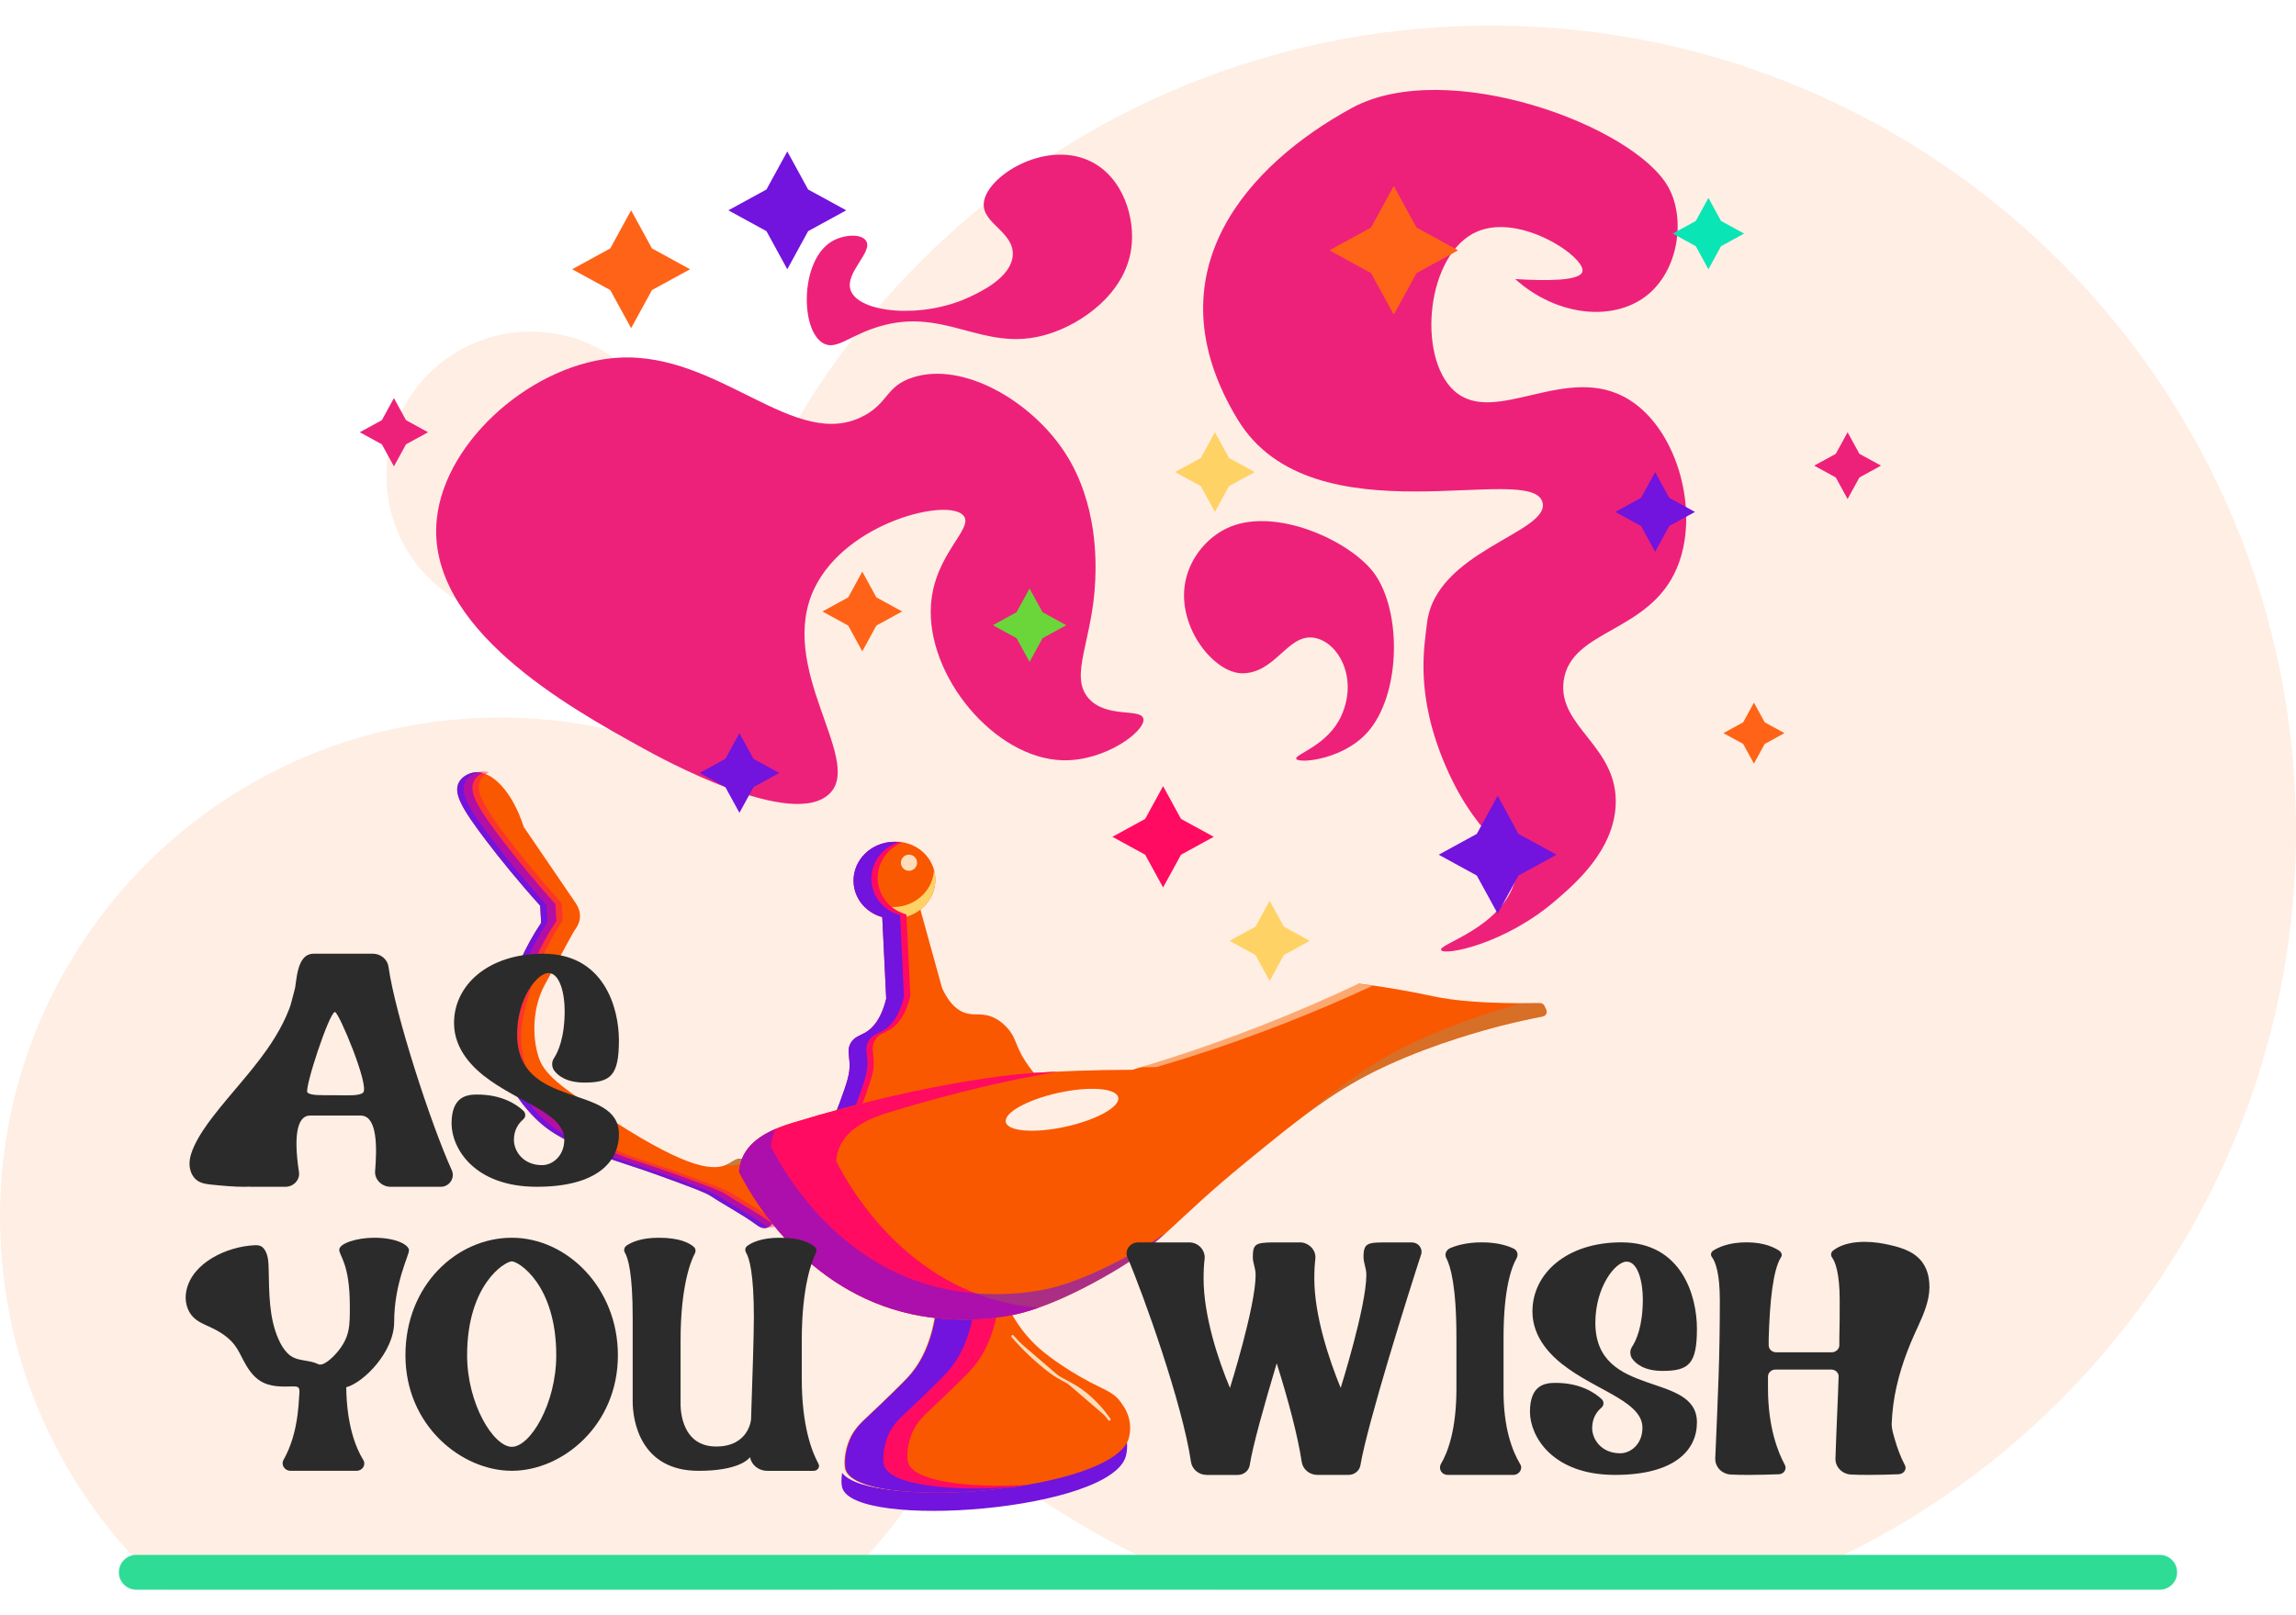 <?xml version="1.0" encoding="UTF-8"?><svg xmlns="http://www.w3.org/2000/svg" viewBox="0 0 1080 760"><defs><style>.cls-1{fill:#ffd265;}.cls-1,.cls-2,.cls-3,.cls-4,.cls-5,.cls-6,.cls-7,.cls-8,.cls-9,.cls-10,.cls-11,.cls-12,.cls-13,.cls-14{stroke-width:0px;}.cls-2,.cls-10{fill:#fdb;}.cls-15{isolation:isolate;}.cls-3{fill:#2b2b2b;}.cls-4{fill:#ff0b61;}.cls-5{fill:#0ae5b5;}.cls-6{fill:#ed217a;}.cls-7{fill:#ffeee3;}.cls-8{fill:#ff6318;}.cls-16{opacity:.46;}.cls-9{fill:#bf8041;}.cls-10{opacity:.6;}.cls-11{fill:#7213de;}.cls-17{opacity:.59;}.cls-18{mix-blend-mode:multiply;}.cls-12{fill:#fa5701;}.cls-13{fill:#2edc95;}.cls-14{fill:#6ad63a;}</style></defs><g class="cls-15"><g id="Layer_1"><g class="cls-18"><path class="cls-7" d="m867.29,731.61c-12.59,6.15-25.58,11.63-38.93,16.39h-254.62c-13.31-4.75-26.29-10.23-38.88-16.39-31.74-15.51-61.03-35.35-87.1-58.77-73.07-65.66-120.71-159.51-125.31-265.41-.77-17.75-.31-35.28,1.31-52.48C341.24,169.5,493.25,20.69,684.59,12.37c209.09-9.09,385.96,153.04,395.05,362.13,6.76,155.36-81.02,292.93-212.35,357.1Z"/><path class="cls-7" d="m447.76,672.83c-10.17,21.56-23.54,41.36-39.52,58.77-5.25,5.73-10.79,11.2-16.59,16.39H78.49c-5.72-5.11-11.19-10.49-16.39-16.14C25.82,692.48,2.73,640.56.23,582.88c-5.64-129.69,94.93-239.4,224.63-245.04,22.95-1,45.26,1.33,66.49,6.55h0c7.41,1.82,14.69,4,21.81,6.51,3.58,1.26,7.11,2.6,10.6,4.03,4.42,1.8,8.79,3.74,13.07,5.8,6.8,3.27,13.41,6.86,19.83,10.75,0,0,0,0,0,0,64.96,39.35,109.68,109.4,113.22,190.96,1.72,39.42-6.38,77-22.13,110.37Z"/><circle class="cls-7" cx="249.69" cy="223.93" r="67.91" transform="translate(-85.21 242.14) rotate(-45)"/></g><path class="cls-13" d="m1024.08,739.8c0,2.25-.92,4.3-2.4,5.79-1.47,1.48-3.52,2.4-5.79,2.4H64.11c-4.52,0-8.19-3.67-8.19-8.19,0-2.25.92-4.3,2.4-5.8,1.03-1.02,2.33-1.77,3.78-2.15.48-.12.97-.2,1.47-.23.18-.01.36-.02.55-.02h951.77c4.52,0,8.19,3.67,8.19,8.2Z"/><path class="cls-11" d="m528.68,675.95c.16-.65.27-1.28.35-1.9.98,2.65,1.7,6.4.63,10.81-6.28,26.1-127.5,35.16-133.48,15.18-.46-1.52-.52-4.13-.06-7.08,12.73,17.54,126.48,8.25,132.55-17.02Z"/><ellipse class="cls-12" cx="421.02" cy="414.09" rx="18.95" ry="18.04" transform="translate(-43.01 48.84) rotate(-6.32)"/><path class="cls-12" d="m473.86,483.73c3.61,4.01,3.63,6.92,6.64,12.58,0,0,2.43,4.57,6.24,8.99,7.55,8.77,15.33,9.69,15.41,11.61.14,3.54-26.02,8.93-113.86,17.45,3.4-5.85,5.66-11.15,7.18-15.32,3.38-9.27,5.07-13.91,4.75-19.08-.23-3.69-1.15-6.42.58-9.34,1.66-2.81,4.35-3.43,6.73-4.78,3.36-1.9,7.47-6.02,9.93-16.03-.73-15.12-1.46-30.23-2.2-45.35,5.26-1.12,10.51-2.24,15.77-3.36,4.04,14.62,8.08,29.23,12.12,43.85,3.58,7.86,7.7,10.67,10.98,11.7,4.65,1.45,8.36-.44,13.99,2.49,2.96,1.54,4.81,3.56,5.75,4.61Z"/><path class="cls-1" d="m422.4,426.65c9.44-1.05,16.52-8.53,16.93-17.31.24.86.41,1.75.51,2.67,1.1,9.91-6.45,18.87-16.85,20.02-10.4,1.15-19.72-5.95-20.82-15.85-.1-.91-.13-1.82-.09-2.71,2.32,8.48,10.87,14.23,20.31,13.18Z"/><path class="cls-4" d="m394.87,519.1c3.38-9.27,5.07-13.91,4.75-19.08-.23-3.69-1.15-6.42.58-9.34,1.66-2.81,4.35-3.43,6.73-4.78,3.36-1.9,7.47-6.02,9.93-16.03-.62-12.78-1.24-25.57-1.86-38.35-7.1-1.95-12.58-7.82-13.41-15.27-1.1-9.91,6.45-18.87,16.85-20.02,1.98-.22,3.92-.14,5.77.2-7.37,3.14-12.15,10.54-11.26,18.56.83,7.46,6.31,13.32,13.41,15.27.62,12.78,1.24,25.57,1.86,38.35-2.45,10-6.57,14.12-9.93,16.03-2.38,1.35-5.08,1.97-6.73,4.78-1.72,2.93-.81,5.65-.58,9.34.32,5.18-1.37,9.81-4.75,19.08-1.52,4.17-3.78,9.47-7.18,15.32,12.88-1.25,24.43-2.43,34.77-3.55-13.04,1.48-28.31,3.08-46.13,4.81,3.4-5.85,5.66-11.15,7.18-15.32Z"/><path class="cls-12" d="m474.83,616.36c5.06,9.5,10.77,15.35,15,18.92,3.59,3.03,13.54,10.66,27.76,17.5,5.29,2.54,8,4.16,10.62,8.51,0,0,5,6.16,2.87,15.01-6.28,26.1-127.5,35.16-133.48,15.18-.82-2.72-.37-8.92,2.04-14.35,2.17-4.9,5.3-7.74,8.86-11.07,7.85-7.34,15.76-15.14,18.21-17.75,4.94-5.29,10.81-14.27,13.21-30.11,11.63-.62,23.26-1.23,34.9-1.85Z"/><path class="cls-4" d="m400.53,677.03c2.17-4.9,5.3-7.74,8.86-11.07,7.85-7.34,15.76-15.14,18.21-17.75,4.94-5.29,10.81-14.27,13.21-30.11,9.47-.5,18.95-1,28.42-1.5-2.55,14.8-8.17,23.34-12.94,28.43-2.44,2.62-10.36,10.41-18.21,17.75-3.56,3.33-6.69,6.17-8.86,11.07-2.41,5.43-2.86,11.62-2.04,14.35,2.66,8.89,28.15,12.03,56.17,10.48-36.72,6.2-81.29,4.62-84.86-7.3-.82-2.72-.37-8.92,2.04-14.35Z"/><path class="cls-11" d="m399.94,677.1c2.17-4.9,5.3-7.74,8.86-11.07,7.85-7.34,15.76-15.14,18.21-17.75,4.94-5.29,10.81-14.27,13.21-30.11,5.92-.31,11.84-.63,17.77-.94-2.5,15.19-8.21,23.89-13.04,29.06-2.45,2.62-10.36,10.41-18.21,17.75-3.56,3.33-6.69,6.17-8.86,11.07-2.41,5.43-2.86,11.62-2.04,14.35,2.84,9.47,31.56,12.42,61.67,10.11-35.59,5.2-76.21,3.22-79.6-8.13-.82-2.72-.37-8.92,2.04-14.35Z"/><path class="cls-12" d="m363.74,575c-.52.89-1.6,2.42-3.32,2.79-2.04.44-3.9-.99-4.6-1.51-6.75-4.95-14.26-8.78-21.25-13.38-2.63-1.73-7.99-3.72-18.6-7.62-22.78-8.38-23.72-7.77-33.16-11.66-14.87-6.13-23.2-9.56-31.43-17.9-3.47-3.52-13.15-13.58-15.75-29.32-1.82-10.97.68-19.39,3.91-30.29,2.42-8.16,6.78-19.54,15.03-31.92-.16-2.67-.32-5.34-.48-8.02-10.59-11.77-18.96-22.2-25.14-30.3-11.72-15.37-15.7-22.52-13.14-27.59,1.48-2.95,4.84-4.56,7.53-4.87,8.08-.91,17.76,9.19,23.02,25.69,8.19,12,16.38,24.01,24.56,36.01.87,1.34,2,3.55,1.9,6.24-.12,3.25-1.96,5.59-2.53,6.33-.38.5-4.95,8.92-14.09,25.77-5.64,10.4-6.15,24.42-2.63,34.58,3.01,8.69,13.62,15.66,34.71,29.24,35.91,23.13,47.85,24,54.68,20.17,1.87-1.05,3.4-2.47,5.8-2.26,7.56.68,12.24,16.63,15,29.81Z"/><path class="cls-9" d="m350.11,546.65c-2.23,1.25-5.01,2-8.98,1.63.64-.24,1.24-.52,1.81-.84,1.87-1.05,3.4-2.47,5.8-2.26.86.08,1.68.36,2.46.81-.36.22-.72.45-1.09.66Z"/><path class="cls-11" d="m254.54,434.17c-.16-2.67-.32-5.34-.48-8.02-10.59-11.77-18.96-22.2-25.14-30.3-11.72-15.37-15.7-22.52-13.14-27.59,1.48-2.95,4.84-4.56,7.53-4.87,1.18-.13,2.38-.03,3.61.29-1.62.82-3.11,2.08-3.97,3.78-2.55,5.08,1.42,12.22,13.14,27.59,6.18,8.1,14.55,18.53,25.14,30.3.16,2.67.32,5.34.48,8.02-8.25,12.38-12.61,23.77-15.03,31.92-3.23,10.9-5.73,19.31-3.91,30.29,2.61,15.74,12.28,25.81,15.75,29.32,8.23,8.34,16.57,11.77,31.43,17.9,9.44,3.89,10.38,3.28,33.16,11.66,10.61,3.91,15.97,5.89,18.6,7.62,6.99,4.61,14.5,8.43,21.25,13.38.08.06.18.13.3.22-.6.84-1.54,1.8-2.87,2.09-2.04.44-3.9-.99-4.6-1.51-6.75-4.95-14.26-8.78-21.25-13.38-2.63-1.73-7.99-3.72-18.6-7.62-22.78-8.38-23.72-7.77-33.16-11.66-14.87-6.13-23.2-9.56-31.43-17.9-3.47-3.52-13.15-13.58-15.75-29.32-1.82-10.97.68-19.39,3.91-30.29,2.42-8.16,6.78-19.54,15.03-31.92Z"/><g class="cls-16"><path class="cls-9" d="m353.1,546.32c-2.23,1.25-5.01,2-8.98,1.63.64-.24,1.24-.52,1.81-.84,1.87-1.05,3.4-2.47,5.8-2.26.86.08,1.68.36,2.46.81-.36.22-.72.45-1.09.66Z"/><path class="cls-4" d="m257.53,433.84c-.16-2.67-.32-5.34-.48-8.02-10.59-11.77-18.96-22.2-25.14-30.3-11.72-15.37-15.7-22.52-13.14-27.59,1.48-2.95,4.84-4.56,7.53-4.87,1.18-.13,2.38-.03,3.61.29-1.62.82-3.11,2.08-3.96,3.78-2.55,5.08,1.42,12.22,13.14,27.59,6.18,8.1,14.55,18.53,25.14,30.3.16,2.67.32,5.34.48,8.02-8.25,12.38-12.61,23.77-15.03,31.92-3.23,10.9-5.73,19.31-3.91,30.29,2.61,15.74,12.28,25.81,15.75,29.32,8.23,8.34,16.57,11.77,31.43,17.9,9.44,3.89,10.38,3.28,33.16,11.66,10.61,3.91,15.97,5.89,18.6,7.62,6.99,4.61,14.5,8.43,21.25,13.38.08.06.18.13.3.22-.6.84-1.54,1.8-2.87,2.09-2.04.44-3.9-.99-4.6-1.51-6.75-4.95-14.26-8.78-21.25-13.38-2.63-1.73-7.99-3.72-18.6-7.62-22.78-8.38-23.72-7.77-33.16-11.66-14.87-6.13-23.2-9.56-31.43-17.9-3.47-3.52-13.15-13.58-15.75-29.32-1.82-10.97.68-19.39,3.91-30.29,2.42-8.16,6.78-19.54,15.03-31.92Z"/></g><path class="cls-11" d="m394.87,519.1c3.38-9.27,5.07-13.91,4.75-19.08-.23-3.69-1.15-6.42.58-9.34,1.66-2.81,4.35-3.43,6.73-4.78,3.36-1.9,7.47-6.02,9.93-16.03-.62-12.78-1.24-25.57-1.86-38.35-7.1-1.95-12.58-7.82-13.41-15.27-1.1-9.91,6.45-18.87,16.85-20.02,1.44-.16,2.86-.16,4.23-.01-8.18,2.74-13.66,10.57-12.71,19.11.83,7.46,6.31,13.32,13.41,15.27.62,12.78,1.24,25.57,1.86,38.35-2.45,10-6.57,14.12-9.93,16.03-2.38,1.35-5.08,1.97-6.73,4.78-1.72,2.93-.81,5.65-.58,9.34.32,5.18-1.37,9.81-4.75,19.08-1.52,4.17-3.78,9.47-7.18,15.32,13.46-1.3,25.47-2.54,36.16-3.7-12.68,1.43-27.43,2.97-44.53,4.63,3.4-5.85,5.66-11.15,7.18-15.32Z"/><path class="cls-12" d="m727.31,475.06c.64,1.34-.16,2.92-1.62,3.2-5.31,1.02-11.97,2.43-19.56,4.37-6.62,1.69-30.29,7.93-53.61,18.64-24.55,11.28-40.19,24.07-66.38,45.47-34.63,28.31-38.34,37.42-62.66,51.72-25.86,15.2-41.29,19.19-47.97,20.44-6.43,1.2-27.43,4.56-51.01-1.61-49.25-12.9-72.76-57.72-76.89-65.93.1-1.37.39-3.66,1.43-6.21,4.03-9.91,15.37-14.27,23.85-16.86,69.55-21.25,113.9-23.5,113.9-23.5,11.2-.69,26.9-1.4,45.83-1.44,4.18-1.22,8.37-2.5,12.59-3.81,33.77-10.57,65.08-23.07,93.97-36.73,2.66.34,6.86.9,11.99,1.7,12.39,1.94,21.37,3.91,23.48,4.36,8.41,1.77,22.94,3.51,49.73,3.13.88-.01,1.7.49,2.08,1.28.28.59.57,1.19.85,1.78Z"/><path class="cls-10" d="m556.57,498.28c-4.22,1.32-8.41,2.59-12.59,3.81-2.63,0-5.2.03-7.7.06,2.77-.83,5.55-1.67,8.33-2.55,33.77-10.57,65.08-23.07,93.97-36.73,1.75.22,4.17.54,7.07.96-27.53,12.77-57.22,24.47-89.09,34.45Z"/><path class="cls-4" d="m349.03,545.16c4.03-9.91,15.37-14.27,23.85-16.86,69.55-21.25,113.9-23.5,113.9-23.5,3.19-.2,6.76-.39,10.65-.58-19.52,3.35-46.44,9.12-78.83,19.02-8.48,2.59-19.82,6.95-23.85,16.86-1.04,2.55-1.33,4.84-1.43,6.21,4.13,8.21,27.65,53.02,76.89,65.93,6.32,1.66,12.45,2.62,18.16,3.13-5.85,2.04-10.11,3.03-12.86,3.54-6.43,1.2-27.43,4.56-51.01-1.61-49.25-12.9-72.76-57.72-76.89-65.93.1-1.37.39-3.66,1.43-6.21Z"/><g class="cls-17"><path class="cls-9" d="m667.51,489.28c18.98-8.72,38.19-14.48,48.25-17.23,2.72,0,5.58,0,8.6-.05.88-.01,1.7.49,2.08,1.28.28.59.57,1.19.85,1.78.64,1.34-.16,2.92-1.62,3.2-5.31,1.02-11.97,2.43-19.56,4.37-6.62,1.69-30.29,7.93-53.61,18.64-16.75,7.69-29.35,16.09-43.98,27.45,21.94-17.86,36.84-29.27,58.99-39.45Z"/><path class="cls-11" d="m349.01,545.16c2.86-7.04,9.41-11.28,16.01-14.07-.37.66-.7,1.35-1,2.07-1.04,2.55-1.33,4.84-1.43,6.21,4.13,8.21,27.65,53.02,76.89,65.93,23.58,6.18,44.58,2.82,51.01,1.61,6.68-1.25,22.11-5.24,47.97-20.44,3.71-2.18,6.94-4.25,9.88-6.27-7.25,6.51-14.01,11.87-24.89,18.27-25.86,15.2-41.29,19.19-47.97,20.44-6.43,1.2-27.43,4.56-51.01-1.61-49.25-12.9-72.76-57.72-76.89-65.93.1-1.37.39-3.66,1.43-6.21Z"/></g><path class="cls-7" d="m473.11,527.99c.97,4.39,13.59,5.35,28.2,2.13,14.6-3.22,25.66-9.39,24.69-13.78-.97-4.39-13.59-5.35-28.2-2.13-14.6,3.22-25.66,9.39-24.69,13.78Z"/><path class="cls-2" d="m476.3,628.75c4.3,5,10.04,10.81,17.47,16.49,5.99,4.58,10.89,5.51,17.43,11,5.07,4.26,8.49,8.6,10.58,11.6"/><path class="cls-2" d="m521.86,668.43c.1-.01.19-.04.28-.1.27-.19.34-.57.15-.84-3.07-4.39-6.66-8.33-10.69-11.71-3.62-3.04-6.76-4.71-9.8-6.33-2.56-1.36-4.97-2.64-7.65-4.69-6.33-4.83-12.18-10.35-17.38-16.4-.22-.25-.6-.28-.85-.06-.25.22-.28.6-.06.85,5.26,6.11,11.17,11.69,17.56,16.57,2.76,2.11,5.33,3.47,7.82,4.8,2.98,1.59,6.07,3.23,9.59,6.19,3.95,3.31,7.47,7.18,10.47,11.48.13.19.35.28.56.25Z"/><path class="cls-2" d="m423.79,406.35c.23,2.09,2.11,3.59,4.2,3.36,2.09-.23,3.59-2.11,3.36-4.2s-2.11-3.59-4.2-3.36-3.59,2.11-3.36,4.2Z"/><path class="cls-6" d="m788.63,267.63c-13.12,30.33-49.67,28.43-53.09,52.62-3.1,21.92,25.88,30.79,24.44,58.77-1.1,21.29-18.93,36.66-28.34,44.76-23.85,20.54-52.44,26.05-53.78,23.24-1.38-2.89,28.22-10.19,34.81-32.67,3.72-12.69-16.27-16.1-32.47-53.46-14.82-34.18-10.2-56.6-8.99-67.46,3.8-33.98,56.93-42.57,54.46-56.62-3.63-20.64-108.05,18.93-143.45-39.36-42.35-69.75,5.86-120.6,53.66-146.64,44.54-24.26,132.77,8.23,148.89,37.29,8.26,14.89,4.82,39.3-10.35,51.1-15.44,12-41.73,9.94-61.71-7.9,14.91.92,30.54.89,31.63-3.5,1.65-6.65-28.98-27.62-49.48-18.86-23.97,10.25-28.49,58.8-10.93,74.85,19.14,17.49,53.19-13.94,82.45,4.32,23.03,14.37,33.49,53.53,22.25,79.51Z"/><path class="cls-6" d="m557.51,273.98c2.31-12.38,11.79-23.11,23.21-26.88,22.78-7.54,55.91,8.66,66.01,23.1,12.32,17.63,12.22,54.34-2.1,72.7-11.37,14.58-33.81,16.52-34.91,14.15-.95-2.06,14.8-6.21,21.15-20.11,8.45-18.5-1.99-35.77-13.44-36.95-11.89-1.22-17.54,16.48-32.74,16.81-13.45.29-31.13-21.69-27.18-42.82Z"/><path class="cls-6" d="m409.82,154.86c33.99-12.48,51.76,11.97,83.09,2.38,16.49-5.05,36.04-19.31,39.14-39.76,2.22-14.65-3.7-34.37-19.52-41.78-21.24-9.95-49.09,7.53-49.8,20.12-.54,9.46,14.39,13.42,13.65,24.3-.7,10.42-15.09,17.17-20.35,19.64-22.24,10.44-52.16,7.53-55.91-3.22-2.89-8.29,10.88-18.1,7.18-23.35-2.4-3.41-10.7-2.83-16.16.48-14.88,9.01-14.76,41.92-3.82,47.89,5.57,3.04,11.03-2.49,22.51-6.71Z"/><path class="cls-6" d="m406.52,195.56c11.38-6.17,10.25-13.83,22.66-17.91,23.71-7.8,55.82,10.97,71.66,35.19,15.74,24.05,14.65,52.25,14.35,60.02-1.1,28.39-12.55,45.12-3.07,55.79,8.39,9.44,24.56,4.47,25.69,9.48,1.29,5.7-17.87,20.09-37.88,19.59-32.04-.79-64.35-39.72-62.01-73.23,1.66-23.78,20.12-35.66,15.4-41.75-6.78-8.76-55.06,2.69-70.17,33.95-18.06,37.37,22.4,80,7.57,96.2-17.05,18.61-80.49-16.53-88.58-21-34.01-18.79-102.23-56.49-96.66-107.9,4.05-37.36,46.16-73.5,85.57-75.7,47.67-2.67,83.15,44.76,115.45,27.26Z"/><polygon class="cls-8" points="655.61 87.67 644.96 107.14 625.5 117.78 644.96 128.43 655.61 147.89 666.25 128.43 685.72 117.78 666.25 107.14 655.61 87.67"/><polygon class="cls-1" points="571.48 203.38 564.85 215.49 552.74 222.12 564.85 228.75 571.48 240.87 578.11 228.75 590.23 222.12 578.11 215.49 571.48 203.38"/><polygon class="cls-11" points="704.47 374.43 694.66 392.36 676.74 402.16 694.66 411.96 704.47 429.88 714.27 411.96 732.19 402.16 714.27 392.36 704.47 374.43"/><polygon class="cls-8" points="825.02 330.59 819.95 339.87 810.67 344.95 819.95 350.03 825.02 359.31 830.1 350.03 839.38 344.95 830.1 339.87 825.02 330.59"/><polygon class="cls-11" points="778.55 222.12 771.92 234.24 759.81 240.87 771.92 247.5 778.55 259.62 785.18 247.5 797.3 240.87 785.18 234.24 778.55 222.12"/><polygon class="cls-8" points="655.61 87.67 644.96 107.14 625.5 117.78 644.96 128.43 655.61 147.89 666.25 128.43 685.72 117.78 666.25 107.14 655.61 87.67"/><polygon class="cls-8" points="405.61 268.96 398.98 281.08 386.86 287.71 398.98 294.34 405.61 306.46 412.23 294.34 424.35 287.71 412.23 281.08 405.61 268.96"/><polygon class="cls-11" points="347.82 344.95 341.19 357.07 329.07 363.7 341.19 370.33 347.82 382.45 354.45 370.33 366.57 363.7 354.45 357.07 347.82 344.95"/><polygon class="cls-8" points="296.87 98.96 287.06 116.88 269.14 126.69 287.06 136.49 296.87 154.41 306.67 136.49 324.59 126.69 306.67 116.88 296.87 98.96"/><polygon class="cls-14" points="484.29 276.9 478.18 288.06 467.02 294.17 478.18 300.27 484.29 311.44 490.4 300.27 501.56 294.17 490.4 288.06 484.29 276.9"/><polygon class="cls-4" points="547.1 369.9 538.67 385.31 523.26 393.73 538.67 402.16 547.1 417.57 555.52 402.16 570.93 393.73 555.52 385.31 547.1 369.9"/><polygon class="cls-11" points="370.33 71.24 360.53 89.16 342.61 98.96 360.53 108.76 370.33 126.69 380.13 108.76 398.06 98.96 380.13 89.16 370.33 71.24"/><polygon class="cls-5" points="803.61 93.12 797.68 103.97 786.83 109.9 797.68 115.84 803.61 126.69 809.54 115.84 820.39 109.9 809.54 103.97 803.61 93.12"/><polygon class="cls-6" points="185.3 187.31 179.62 197.7 169.23 203.38 179.62 209.06 185.3 219.44 190.98 209.06 201.36 203.38 190.98 197.7 185.3 187.31"/><polygon class="cls-1" points="597.23 423.83 590.56 436.03 578.36 442.69 590.56 449.36 597.23 461.56 603.9 449.36 616.09 442.69 603.9 436.03 597.23 423.83"/><polygon class="cls-6" points="869.08 203.38 863.52 213.54 853.36 219.09 863.52 224.65 869.08 234.81 874.64 224.65 884.8 219.09 874.64 213.54 869.08 203.38"/><path class="cls-3" d="m129.83,556.38c-9.6,3.02-19.94,2.05-29.95,1.05-2.4-.24-4.92-.52-6.93-1.86-2.51-1.68-3.76-4.81-3.8-7.83s1-5.95,2.28-8.68c2.32-4.93,5.47-9.43,8.79-13.75,8.28-10.75,17.73-20.58,25.5-31.7,5.45-7.81,10.08-16.37,12.52-25.62,1.49-5.66.8-19.25,9.37-19.25h27.84c3.65,0,6.8,2.66,7.29,6.11,3.15,22.56,20.05,74.42,29.83,95.88,1.49,3.6-1.16,7.68-5.3,7.68h-23.53c-4.14,0-7.62-3.45-7.29-7.36.83-10.34,1.33-26.16-6.8-26.16h-23.87c-5.14,0-8.12,7.21-5.14,26.63.5,3.6-2.49,6.89-6.46,6.89h-15.91c-4.64,0-7.79-4.23-6.3-8.3,8.24-21.57,24.51-72.92,28.82-93.82m16.76,19.87c-2.65,0-14.58,36.35-12.93,37.91,1.66,1.41,5.8,1.25,13.59,1.25,4.97,0,10.77.47,12.6-1.25,3.15-2.98-11.44-37.91-13.26-37.91Z"/><path class="cls-3" d="m291.14,533.65c0,13.16-10.61,24.75-38.62,24.75-29.67,0-40.11-18.33-40.11-29.77,0-12.85,7.29-13.63,12.1-13.63,11.44,0,18.4,4.54,21.71,7.68,1.16,1.1,1.16,2.98-.17,4.07-1.82,1.57-4.31,4.54-4.31,9.56,0,5.33,4.31,11.91,13.26,11.91,4.81,0,10.44-4.23,10.44-12.06,0-11.75-19.56-16.92-34.8-27.73-8.12-5.64-17.07-14.57-17.07-27.1,0-17.7,15.91-32.59,41.93-32.59,28.67,0,35.63,25.54,35.63,40.73,0,16.61-3.81,19.9-16.24,19.9-8.45,0-12.6-3.29-14.42-5.95-.99-1.72-.99-3.76,0-5.33,1.99-2.98,5.14-9.71,5.14-22.56,0-8.15-2.32-17.7-7.62-17.7s-14.75,11.91-14.75,28.83c0,36.03,47.9,22.72,47.9,47Z"/><path class="cls-3" d="m192.37,588.33c0,2.51-6.96,15.51-6.96,33.68,0,13.94-14.25,28.51-22.54,30.71.17,17.55,4.47,28.51,7.96,34.15,1.49,2.35-.33,5.17-3.15,5.17h-30.99c-2.82,0-4.64-2.82-3.31-5.17,3.68-6.53,5.58-13.7,6.57-21.11.38-2.87.62-5.75.76-8.64s.82-4.87-2.51-4.79c-5.53.12-11.14.45-16-2.72-3.38-2.21-5.69-5.72-7.58-9.29-1.31-2.48-2.47-5.06-4.15-7.31-2.82-3.77-6.92-6.38-11.18-8.38-2.92-1.37-6.03-2.55-8.32-4.81-3.15-3.11-4.22-7.95-3.36-12.29,2.7-13.63,19.41-21,31.98-21.62,1.06-.05,2.16-.04,3.11.43.91.45,1.58,1.27,2.07,2.15,1.37,2.45,1.52,5.38,1.59,8.19.29,11.45.03,23.34,4.78,33.76,1.02,2.24,2.28,4.4,3.99,6.17,4.18,4.33,9.4,2.77,14.54,5.26,2.53,1.23,7.21-3.56,8.85-5.5,6.18-7.34,6.03-12.6,6.03-21.87,0-20.05-4.97-23.5-4.97-26.48s8.29-5.64,16.41-5.64c10.61,0,16.41,3.45,16.41,5.95Z"/><path class="cls-3" d="m290.65,637.68c0,33.06-26.19,54.36-49.89,54.36s-50.05-21.31-50.05-54.36,24.2-55.3,50.05-55.3,49.89,23.5,49.89,55.3Zm-29,0c0-33.21-17.73-44.18-20.88-44.18-3.31,0-21.05,10.97-21.05,44.18,0,22.87,12.43,43.08,21.05,43.08s20.88-20.21,20.88-43.08Z"/><path class="cls-3" d="m382.79,692.05h-21.88c-4.14,0-7.46-2.82-8.12-6.42-.66.94-5.47,6.42-24.2,6.42-27.51,0-30.99-23.81-30.99-32.59v-39.64c0-20.68-2.15-27.89-3.65-30.39-.66-1.1-.33-2.51.66-3.29,2.32-1.57,6.8-3.76,15.25-3.76,9.94,0,14.42,2.51,16.41,4.23.83.63,1.16,1.88.66,2.98-1.99,3.6-6.8,15.67-6.8,41.2v29.3s-.99,20.52,16.74,20.52c15.41,0,16.41-12.69,16.41-12.69.66-18.64,1.33-40.42,1.33-48.1,0-20.68-2.15-27.89-3.65-30.39-.66-1.1-.5-2.51.66-3.29,2.15-1.57,6.79-3.76,15.08-3.76,9.94,0,14.58,2.51,16.41,4.23.99.63,1.16,1.88.66,2.98-1.82,3.6-6.63,15.67-6.63,41.2v17.86c0,22.4,4.81,34.47,7.79,39.95.99,1.57-.33,3.45-2.15,3.45Z"/><path class="cls-3" d="m668.49,590.18c-6.12,18.76-25.3,79.71-28.6,99.41-.5,2.5-2.81,4.38-5.62,4.38h-14.55c-3.8,0-6.94-2.66-7.44-6.25-1.82-12.19-6.45-29.54-11.74-46.26-5.79,19.38-11.24,38.61-12.73,48.14-.5,2.5-2.81,4.38-5.62,4.38h-14.55c-3.8,0-6.94-2.66-7.44-6.25-3.97-27.04-22.16-78.15-29.93-96.28-1.32-3.28,1.32-6.88,5.13-6.88h23.97c4.3,0,7.61,3.59,7.28,7.66-.33,2.5-.5,5.63-.5,9.38,0,17.35,6.78,38.14,12.4,51.42,0,0,12.07-38.29,12.07-53.14,0-3.44-1.32-5.47-1.32-8.44,0-6.25,1.49-6.72,9.26-6.88h13.39c.66,0,1.16.16,1.65.31,3.31,1.09,5.46,4.06,5.13,7.35-.33,2.5-.5,5.63-.5,9.38,0,17.35,6.94,38.14,12.4,51.42,0,0,12.07-38.29,12.07-53.14,0-3.44-1.32-5.47-1.32-8.44,0-7.19,2.15-6.88,13.39-6.88h9.26c3.14,0,5.29,2.81,4.46,5.63Z"/><path class="cls-3" d="m711.86,693.96h-30.92c-2.81,0-4.46-2.81-3.14-5.16,3.31-5.63,7.28-16.26,7.28-35.48v-24.07c0-24.23-2.81-33.6-4.79-37.36-.83-1.56-.17-3.59,1.65-4.53,2.81-1.25,7.77-2.81,15.05-2.81s12.24,1.56,15.05,2.97c1.65.78,2.31,2.81,1.32,4.53-2.31,4.06-6.12,14.22-6.12,37.36v24.23c-.17,18.44,4.3,29.38,7.77,35.17,1.49,2.19-.33,5.16-3.14,5.16Z"/><path class="cls-3" d="m798.21,669.27c0,13.13-10.58,24.7-38.53,24.7-29.6,0-40.01-18.29-40.01-29.7,0-12.82,7.28-13.6,12.07-13.6,11.41,0,18.35,4.53,21.66,7.66,1.16,1.09,1.16,2.97-.17,4.06-1.82,1.56-4.3,4.53-4.3,9.53,0,5.31,4.3,11.88,13.23,11.88,4.79,0,10.42-4.22,10.42-12.03,0-11.72-19.51-16.88-34.72-27.67-8.1-5.63-17.03-14.54-17.03-27.04,0-17.66,15.87-32.51,41.83-32.51,28.6,0,35.55,25.48,35.55,40.64,0,16.57-3.8,19.85-16.2,19.85-8.43,0-12.57-3.28-14.38-5.94-.99-1.72-.99-3.75,0-5.31,1.98-2.97,5.13-9.69,5.13-22.51,0-8.13-2.31-17.66-7.61-17.66s-14.72,11.88-14.72,28.76c0,35.95,47.78,22.66,47.78,46.89Z"/><path class="cls-3" d="m893.29,693.65c-3.97.16-9.42.31-13.72.31-3.31,0-6.28,0-8.76-.16-4.3-.16-7.61-3.59-7.44-7.66.5-15.63,1.16-27.35,1.49-38.76-.17-1.72-1.65-2.97-3.47-2.97h-26.29c-1.82,0-3.47,1.41-3.47,3.28v5.47c0,18.6,4.79,30.32,7.94,36.11.99,1.88-.33,4.22-2.65,4.38-3.97.16-9.42.31-13.72.31-3.47,0-6.45,0-8.93-.16-4.3-.16-7.61-3.59-7.44-7.66,1.32-31.26,2.15-47.2,2.15-74.4,0-12.82-2.15-18.13-3.64-20.16-.83-.94-.66-2.34.5-3.13,2.48-1.56,7.28-3.91,15.71-3.91s13.23,2.5,15.54,4.06c.99.78,1.32,2.03.66,2.97-3.8,5.94-5.29,21.1-5.79,38.29v3.13c0,1.72,1.49,3.28,3.47,3.28h26.29c1.82,0,3.47-1.56,3.47-3.28v-3.13c.17-5.63.17-11.57.17-18.13,0-12.82-2.15-18.13-3.64-20.16-.66-.94-.5-2.34.5-3.13,6.35-5,17.05-4.63,24.35-3.15,6.13,1.25,12.67,2.87,16.8,7.57,4.11,4.68,4.89,11.55,3.71,17.66-1.19,6.12-4.08,11.74-6.63,17.43-4.73,10.55-8.39,21.68-9.9,33.17-.38,2.89-.63,5.8-.72,8.71-.08,2.57.77,4.95,1.46,7.43,1.16,4.13,2.69,8.17,4.66,11.98,1.16,1.88-.33,4.22-2.65,4.38Z"/></g></g></svg>